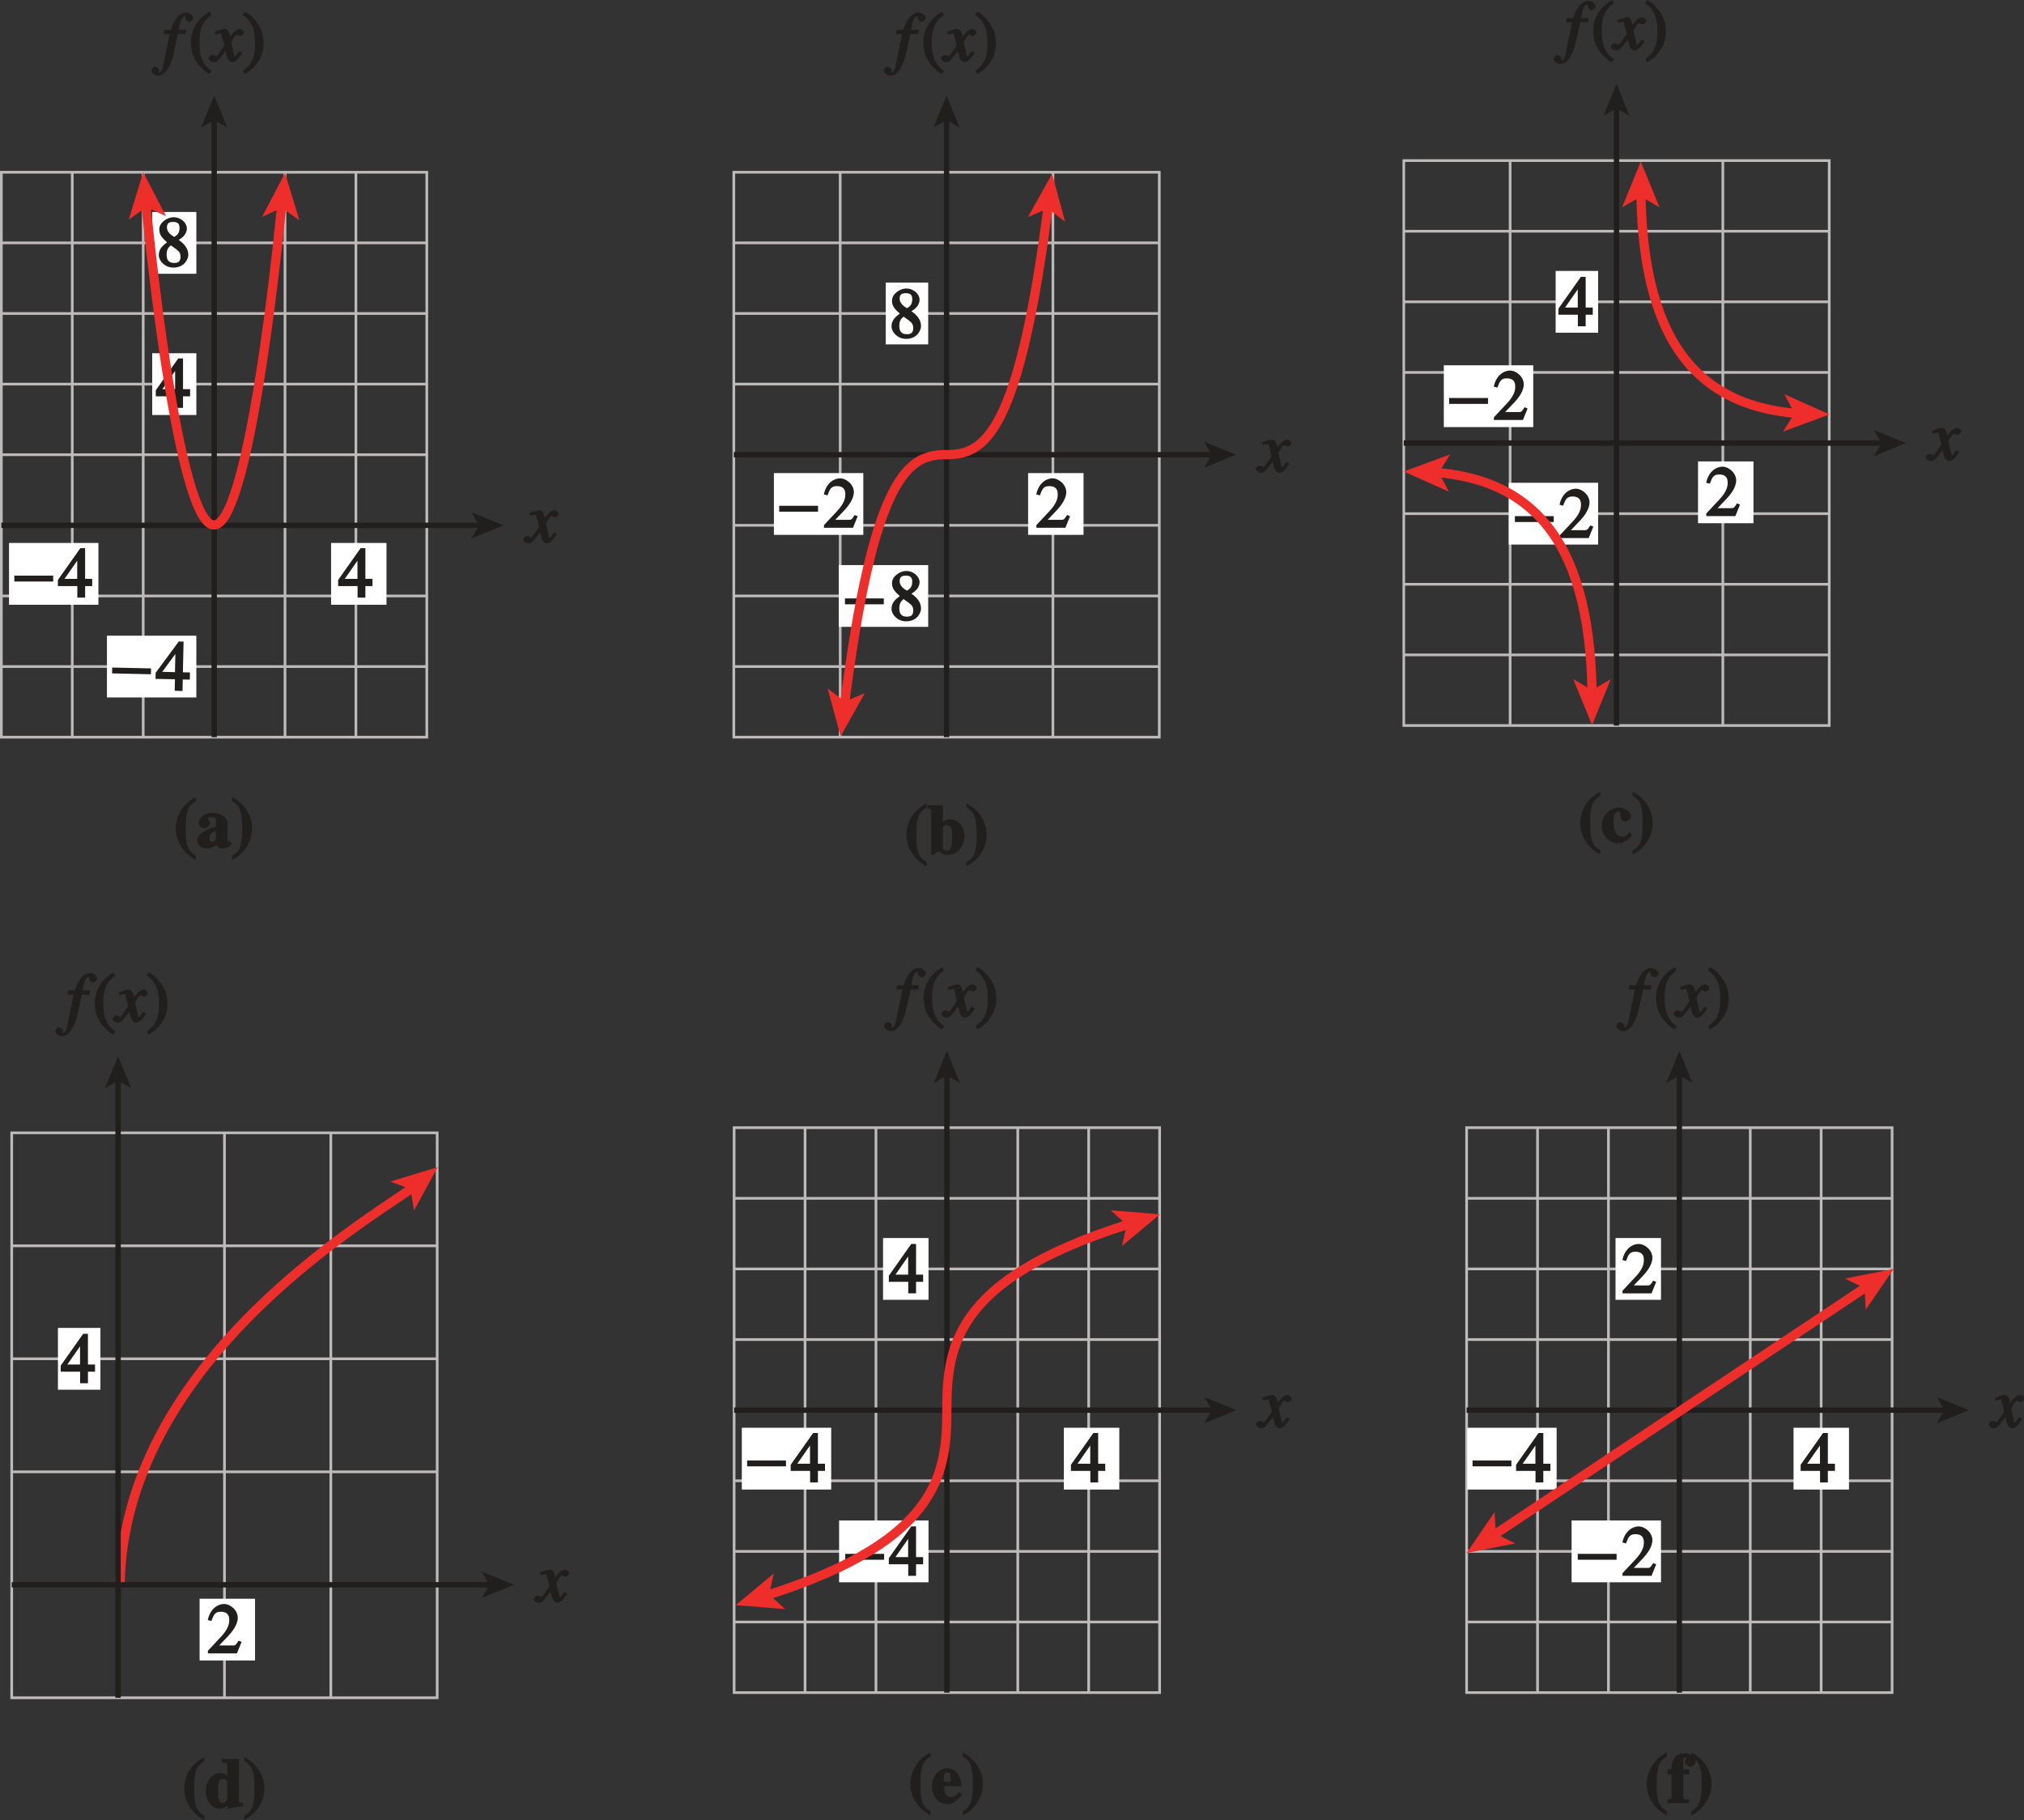<?xml version="1.0" encoding="UTF-8" standalone="no"?>
<svg
   xmlns:dc="http://purl.org/dc/elements/1.1/"
   xmlns:cc="http://creativecommons.org/ns#"
   xmlns:rdf="http://www.w3.org/1999/02/22-rdf-syntax-ns#"
   xmlns:svg="http://www.w3.org/2000/svg"
   xmlns="http://www.w3.org/2000/svg"
   xmlns:xlink="http://www.w3.org/1999/xlink"
   xmlns:sodipodi="http://sodipodi.sourceforge.net/DTD/sodipodi-0.dtd"
   xmlns:inkscape="http://www.inkscape.org/namespaces/inkscape"
   width="263.704pt"
   height="237.129pt"
   viewBox="0 0 263.704 237.129"
   version="1.1"
   id="svg4001"
   inkscape:version="0.91 r13725"
   sodipodi:docname="fig-2-3-33.svg">
  <rect x="0" y="0" width="263.704" height="237.129" fill="#333333" stroke="none"/>
  <sodipodi:namedview
     pagecolor="#ffffff"
     bordercolor="#666666"
     borderopacity="1"
     objecttolerance="10"
     gridtolerance="10"
     guidetolerance="10"
     inkscape:pageopacity="0"
     inkscape:pageshadow="2"
     inkscape:window-width="1366"
     inkscape:window-height="715"
     id="namedview4570"
     showgrid="false"
     fit-margin-top="0"
     fit-margin-left="0"
     fit-margin-right="0"
     fit-margin-bottom="0"
     inkscape:zoom="1.1682256"
     inkscape:cx="105.43067"
     inkscape:cy="70.702477"
     inkscape:window-x="0"
     inkscape:window-y="0"
     inkscape:window-maximized="1"
     inkscape:current-layer="surface1" />
  <defs
     id="defs4003">
    <g
       id="g4005">
      <symbol
         overflow="visible"
         id="glyph0-0"
         style="overflow:visible">
        <path
           style="stroke:none"
           d=""
           id="path4008"
           inkscape:connector-curvature="0" />
      </symbol>
      <symbol
         overflow="visible"
         id="glyph0-1"
         style="overflow:visible">
        <path
           style="stroke:none"
           d="m 2.75,-6.516 c -0.484,0.219 -2.484,1.469 -2.484,4.109 0,0.734 0.297,2.75 2.625,4.016 l 0,-0.562 C 1.969,0.5 1.562,-0.047 1.562,-2.5 c 0,-2.734 0.531,-3.031 1.328,-3.562 l 0,-0.516 z m 0,0"
           id="path4011"
           inkscape:connector-curvature="0" />
      </symbol>
      <symbol
         overflow="visible"
         id="glyph0-2"
         style="overflow:visible">
        <path
           style="stroke:none"
           d="M 4.156,-0.812 4.062,-0.719 c -0.016,0.031 0.047,0 0.016,0 -0.203,0 -0.062,-0.031 -0.062,-0.094 l 0,-2.344 c 0,-0.844 -0.938,-1.375 -1.938,-1.375 -1.109,0 -1.828,0.688 -1.828,1.25 0,0.625 0.625,0.75 0.734,0.75 0.469,0 0.75,-0.469 0.75,-0.641 0,-0.344 -0.281,-0.422 -0.281,-0.609 0,-0.141 0.078,-0.188 0.406,-0.188 0.656,0 0.641,0.203 0.641,0.656 l 0,0.562 c -1.125,0.344 -2.422,0.844 -2.422,1.781 0,0.688 0.703,1.094 1.141,1.094 0.219,0 0.938,-0.078 1.344,-0.5 0,-0.016 0.203,0.5 0.844,0.5 0.406,0 0.828,-0.25 1.156,-0.641 l -0.297,-0.406 z m -1.625,-0.328 C 2.406,-0.984 2.297,-0.781 2,-0.781 c -0.328,0 -0.328,-0.188 -0.328,-0.469 0,-0.781 0.766,-0.906 0.828,-0.922 l 0,1.094 z m 0,0"
           id="path4014"
           inkscape:connector-curvature="0" />
      </symbol>
      <symbol
         overflow="visible"
         id="glyph0-3"
         style="overflow:visible">
        <path
           style="stroke:none"
           d="M 0.25,1.516 C 0.734,1.281 2.719,0.031 2.719,-2.594 c 0,-0.734 -0.297,-2.766 -2.625,-4.016 l 0,0.547 c 0.922,0.562 1.328,1.109 1.328,3.547 0,2.75 -0.531,3.047 -1.328,3.578 l 0,0.516 z m 0,0"
           id="path4017"
           inkscape:connector-curvature="0" />
      </symbol>
      <symbol
         overflow="visible"
         id="glyph0-4"
         style="overflow:visible">
        <path
           style="stroke:none"
           d="M 0.156,-5.875 C 0.484,-5.812 0.5,-5.906 0.5,-5.484 l 0,5.594 0.297,0 0.656,-0.453 C 1.781,-0.016 2.312,0.125 2.594,0.125 c 1.484,0 2.234,-1.281 2.234,-2.422 0,-1.188 -0.797,-2.234 -1.828,-2.234 -0.625,0 -1.047,0.375 -1.203,0.547 l 0.234,0.094 0,-2.469 -2.016,0 0,0.469 z m 1.875,2.5 c 0.078,-0.203 0.078,-0.391 0.5,-0.391 0.781,0 0.688,1.062 0.688,1.594 0,1.422 -0.172,1.734 -0.703,1.734 -0.5,0 -0.484,-0.312 -0.484,-0.578 z m 0,0"
           id="path4020"
           inkscape:connector-curvature="0" />
      </symbol>
      <symbol
         overflow="visible"
         id="glyph0-5"
         style="overflow:visible">
        <path
           style="stroke:none"
           d="M 3.609,-1.219 C 3.391,-0.969 3.266,-0.75 2.75,-0.75 2.047,-0.75 1.625,-1.344 1.625,-2.594 1.625,-3 1.562,-3.984 2.266,-3.984 c 0.125,0 0.219,-0.047 0.219,0.219 0,0.484 0.141,1.062 0.641,1.062 0.078,0 0.75,-0.125 0.75,-0.703 0,-0.656 -0.891,-1.125 -1.531,-1.125 -0.844,0 -2.266,0.688 -2.266,2.469 0,1.094 0.922,2.188 2.078,2.188 0.703,0 1.391,-0.391 1.891,-1.094 L 3.703,-1.312 Z m 0,0"
           id="path4023"
           inkscape:connector-curvature="0" />
      </symbol>
      <symbol
         overflow="visible"
         id="glyph0-6"
         style="overflow:visible">
        <path
           style="stroke:none"
           d="M 4.812,-0.656 C 4.297,-0.672 4.406,-0.797 4.406,-1.047 l 0,-5.312 -2.203,0 0,0.484 C 2.828,-5.828 2.875,-5.953 2.875,-5.484 l 0,1.656 L 3.109,-3.938 C 2.891,-4.172 2.5,-4.531 1.969,-4.531 c -0.859,0 -1.891,0.891 -1.891,2.453 0,1.312 0.969,2.203 1.719,2.203 0.672,0 1.016,-0.281 1.344,-0.625 l -0.234,-0.109 0,0.766 C 3.609,-0.031 3.688,-0.047 4.938,-0.188 l 0,-0.469 z M 2.875,-1.141 c 0,0.094 -0.188,0.5 -0.594,0.5 -0.719,0 -0.594,-1.047 -0.594,-1.562 0,-0.875 0,-1.547 0.641,-1.547 0.5,0 0.547,0.406 0.547,0.422 z m 0,0"
           id="path4026"
           inkscape:connector-curvature="0" />
      </symbol>
      <symbol
         overflow="visible"
         id="glyph0-7"
         style="overflow:visible">
        <path
           style="stroke:none"
           d="m 1.609,-2.672 c 0,-1.25 0.172,-1.312 0.5,-1.312 0.328,0 0.297,0.094 0.344,0.297 0.078,0.266 0.078,0.734 0.078,0.875 l -0.922,0 z m 1.906,1.312 c -0.172,0.203 -0.391,0.562 -0.922,0.562 -0.844,0 -0.906,-0.781 -0.938,-1.406 l 2.281,0 c -0.047,-0.625 -0.297,-2.328 -1.859,-2.328 -1.031,0 -2,0.984 -2,2.312 0,1.547 1.062,2.344 1.969,2.344 0.719,0 1.328,-0.328 1.969,-1.297 L 3.578,-1.438 Z m 0,0"
           id="path4029"
           inkscape:connector-curvature="0" />
      </symbol>
      <symbol
         overflow="visible"
         id="glyph0-8"
         style="overflow:visible">
        <path
           style="stroke:none"
           d="m 0.125,0 2.641,0 0,-0.484 C 2.047,-0.5 2.031,-0.438 2.031,-1.062 l 0,-2.688 0.781,0 0,-0.672 -0.781,0 0,-0.953 c 0,-0.25 -0.125,-0.562 0.297,-0.562 0.109,0 0.125,-0.109 0.125,0.031 0,0.141 -0.188,0.281 -0.188,0.531 0,0.172 0.297,0.609 0.672,0.609 0.359,0 0.703,-0.375 0.703,-0.688 0,-0.625 -0.812,-1.031 -1.359,-1.031 -1.641,0 -1.781,1.328 -1.781,2.062 l -0.516,0 0,0.672 0.516,0 0,2.859 c 0,0.484 -0.062,0.375 -0.516,0.406 l 0,0.484 z m 0,0"
           id="path4032"
           inkscape:connector-curvature="0" />
      </symbol>
      <symbol
         overflow="visible"
         id="glyph1-0"
         style="overflow:visible">
        <path
           style="stroke:none"
           d=""
           id="path4035"
           inkscape:connector-curvature="0" />
      </symbol>
      <symbol
         overflow="visible"
         id="glyph1-1"
         style="overflow:visible">
        <path
           style="stroke:none"
           d="m 0.312,-3.562 0.594,0 -0.75,3.609 C 0.078,0.406 0.031,1.406 -0.547,1.406 c -0.109,0 0,0.062 0,-0.016 0,-0.094 0.078,-0.094 0.078,-0.25 0,-0.219 -0.406,-0.469 -0.531,-0.469 -0.328,0.016 -0.5,0.5 -0.5,0.531 0.047,0.406 0.594,0.656 0.875,0.656 1.062,0 1.734,-1.578 1.984,-2.672 l 0.625,-2.75 0.984,0 0.094,-0.562 -0.969,0 c 0.062,-0.328 0.156,-1.781 0.891,-1.781 0.125,0 0.031,-0.094 0.031,-0.031 0,0.109 -0.094,0.109 -0.094,0.297 0,0.109 0.234,0.484 0.531,0.484 0.203,0 0.531,-0.312 0.531,-0.5 0,-0.172 -0.312,-0.719 -0.953,-0.719 -1.141,0 -1.766,1.594 -1.984,2.25 l -0.828,0 -0.125,0.562 z m 0,0"
           id="path4038"
           inkscape:connector-curvature="0" />
      </symbol>
      <symbol
         overflow="visible"
         id="glyph1-2"
         style="overflow:visible">
        <path
           style="stroke:none"
           d="M 3.484,-1.234 C 3.25,-0.969 3.188,-0.672 3,-0.672 2.828,-0.672 2.938,-0.75 2.891,-0.906 2.844,-1.125 2.531,-2.344 2.531,-2.516 L 2.484,-2.406 c 0,0 0.5,-1.062 0.75,-1.062 0.203,0 0.266,0.156 0.484,0.156 0.219,0 0.469,-0.312 0.469,-0.469 0,-0.219 -0.359,-0.453 -0.531,-0.453 -0.469,0 -1.016,0.578 -1.484,1.312 L 2.469,-2.812 2.359,-3.312 C 2.203,-4.109 1.906,-4.234 1.703,-4.234 1.406,-4.234 0.812,-4.016 0.375,-3.875 L 0.484,-3.5 c 0.422,-0.109 0.547,-0.141 0.625,-0.141 0.234,0 0.094,0 0.172,0.281 0.016,0.031 0.328,1.234 0.328,1.297 -0.766,1.094 -0.875,1.375 -1.031,1.375 -0.156,0 -0.312,-0.172 -0.516,-0.172 -0.203,0 -0.484,0.297 -0.484,0.438 0,0.219 0.328,0.516 0.625,0.516 0.281,0 0.5,-0.125 0.656,-0.297 C 1.156,-0.547 1.531,-1.031 1.766,-1.344 L 1.938,-0.641 c 0.125,0.484 0.438,0.734 0.703,0.734 0.203,0 0.578,-0.031 1.312,-1.203 l -0.375,-0.219 z m 0,0"
           id="path4041"
           inkscape:connector-curvature="0" />
      </symbol>
      <symbol
         overflow="visible"
         id="glyph2-0"
         style="overflow:visible">
        <path
           style="stroke:none"
           d=""
           id="path4044"
           inkscape:connector-curvature="0" />
      </symbol>
      <symbol
         overflow="visible"
         id="glyph2-1"
         style="overflow:visible">
        <path
           style="stroke:none"
           d="m 2.531,-6.375 c -1.391,0.828 -2.266,2.297 -2.266,3.844 0,1.25 0.344,2.016 0.781,2.672 0.344,0.5 0.938,1.125 1.625,1.5 l 0.312,-0.406 C 1.328,0.172 1.375,-1.672 1.375,-2.594 1.375,-4.875 2.188,-5.453 2.938,-6.062 L 2.703,-6.484 Z m 0,0"
           id="path4047"
           inkscape:connector-curvature="0" />
      </symbol>
      <symbol
         overflow="visible"
         id="glyph2-2"
         style="overflow:visible">
        <path
           style="stroke:none"
           d="m 0.453,1.547 c 1.406,-0.828 2.281,-2.297 2.281,-3.844 0,-1.25 -0.344,-2.016 -0.797,-2.672 -0.328,-0.5 -0.922,-1.141 -1.625,-1.5 L 0.016,-6.062 C 1.672,-5 1.625,-3.156 1.625,-2.234 1.625,0.047 0.797,0.625 0.047,1.219 L 0.281,1.641 Z m 0,0"
           id="path4050"
           inkscape:connector-curvature="0" />
      </symbol>
      <symbol
         overflow="visible"
         id="glyph2-3"
         style="overflow:visible">
        <path
           style="stroke:none"
           d="m 4.25,-2.438 -0.766,0 0,-4 -0.625,0 -2.922,4.141 0,0.797 2.531,0 0,1.5 1.016,0 0,-1.5 0.922,0 0,-0.938 z m -1.625,0 -1.828,0 1.891,-2.703 -0.234,0 0,2.703 z m 0,0"
           id="path4053"
           inkscape:connector-curvature="0" />
      </symbol>
      <symbol
         overflow="visible"
         id="glyph2-4"
         style="overflow:visible">
        <path
           style="stroke:none"
           d="m 1.781,-2.859 c 1.031,0.75 1.375,0.891 1.375,1.547 0,0.641 -0.266,0.828 -0.828,0.828 -0.719,0 -0.984,-0.391 -0.984,-1.094 0,-0.812 0.391,-1.047 0.562,-1.188 z m -1.453,1.375 c 0,0.703 0.766,1.609 1.891,1.609 1.484,0 1.953,-1.172 1.953,-1.641 0,-0.609 -0.234,-1.25 -1.25,-1.969 0.297,-0.156 1.062,-0.672 1.062,-1.5 0,-0.672 -0.719,-1.453 -1.75,-1.453 -0.766,0 -1.844,0.672 -1.844,1.578 0,0.734 0.406,1.156 1.016,1.688 -0.656,0.5 -1.078,0.906 -1.078,1.688 z m 1.062,-3.609 c 0,-0.438 0.125,-0.734 0.797,-0.734 0.688,0 0.844,0.312 0.844,0.812 0,0.781 -0.469,1 -0.688,1.141 C 2.141,-4 1.391,-4.391 1.391,-5.094 Z m 0,0"
           id="path4056"
           inkscape:connector-curvature="0" />
      </symbol>
      <symbol
         overflow="visible"
         id="glyph2-5"
         style="overflow:visible">
        <path
           style="stroke:none"
           d="M 4.281,-1.578 4.094,-1.656 c -0.406,0.641 -0.453,0.625 -0.797,0.625 l -1.734,0 1.219,-1.281 c 0.391,-0.422 1.203,-1.375 1.203,-2.328 0,-1 -0.984,-1.797 -1.797,-1.797 -0.797,0 -1.812,0.625 -2.109,2.094 l 0.469,0.125 C 0.828,-4.906 0.938,-5.422 1.75,-5.422 c 1.062,0 1.125,0.656 1.125,1.125 0,0.672 -0.344,1.359 -1.125,2.188 L 0.094,-0.344 0.094,0 3.875,0 4.484,-1.5 Z m 0,0"
           id="path4059"
           inkscape:connector-curvature="0" />
      </symbol>
      <symbol
         overflow="visible"
         id="glyph3-0"
         style="overflow:visible">
        <path
           style="stroke:none"
           d=""
           id="path4062"
           inkscape:connector-curvature="0" />
      </symbol>
      <symbol
         overflow="visible"
         id="glyph3-1"
         style="overflow:visible">
        <path
           style="stroke:none"
           d="m 0.094,-2.094 4.891,0 0,-0.766 -5.062,0 0,0.766 z m 0,0"
           id="path4065"
           inkscape:connector-curvature="0" />
      </symbol>
      <symbol
         overflow="visible"
         id="glyph4-0"
         style="overflow:visible">
        <path
           style="stroke:none"
           d=""
           id="path4068"
           inkscape:connector-curvature="0" />
      </symbol>
      <symbol
         overflow="visible"
         id="glyph4-1"
         style="overflow:visible">
        <path
           style="stroke:none"
           d="M 0.141,-2.094 5.031,-1.984 5.047,-2.75 -0.016,-2.859 -0.031,-2.094 Z m 0,0"
           id="path4071"
           inkscape:connector-curvature="0" />
      </symbol>
      <symbol
         overflow="visible"
         id="glyph5-0"
         style="overflow:visible">
        <path
           style="stroke:none"
           d=""
           id="path4074"
           inkscape:connector-curvature="0" />
      </symbol>
      <symbol
         overflow="visible"
         id="glyph5-1"
         style="overflow:visible">
        <path
           style="stroke:none"
           d="m 4.297,-2.344 -0.766,-0.016 0.094,-4 L 3,-6.375 -0.016,-2.297 -0.031,-1.5 2.5,-1.453 l -0.031,1.5 1.016,0.031 0.031,-1.5 0.922,0.016 0.016,-0.938 z M 2.672,-2.375 0.844,-2.422 2.797,-5.078 2.562,-5.094 2.5,-2.391 Z m 0,0"
           id="path4077"
           inkscape:connector-curvature="0" />
      </symbol>
    </g>
    <clipPath
       id="clip1">
      <path
         d="M 1.848,69 66,69 66,71 1.848,71 Z m 0,0"
         id="path4080"
         inkscape:connector-curvature="0" />
    </clipPath>
    <clipPath
       id="clip2">
      <path
         d="M 0.785,148 57,148 l 0,75 -56.215,0 z m 0,0"
         id="path4083"
         inkscape:connector-curvature="0" />
    </clipPath>
    <clipPath
       id="clip3">
      <path
         d="M 0.785,185 64,185 l 0,1 -63.215,0 z m 0,0"
         id="path4086"
         inkscape:connector-curvature="0" />
    </clipPath>
    <clipPath
       id="clip4">
      <path
         d="M 0.785,182 33,182 l 0,45 -32.215,0 z m 0,0"
         id="path4089"
         inkscape:connector-curvature="0" />
    </clipPath>
    <clipPath
       id="clip5">
      <path
         d="M 0.785,186 7,186 l 0,6 -6.215,0 z m 0,0"
         id="path4092"
         inkscape:connector-curvature="0" />
    </clipPath>
    <clipPath
       id="clip6">
      <path
         d="M 97.598,148 154,148 l 0,75 -56.402,0 z m 0,0"
         id="path4095"
         inkscape:connector-curvature="0" />
    </clipPath>
    <clipPath
       id="clip7">
      <path
         d="m 120,230 11,0 0,8.914 -11,0 z m 0,0"
         id="path4098"
         inkscape:connector-curvature="0" />
    </clipPath>
    <clipPath
       id="clip8">
      <path
         d="M 97.598,207 161,207 l 0,2 -63.402,0 z m 0,0"
         id="path4101"
         inkscape:connector-curvature="0" />
    </clipPath>
  </defs>
  <g
     id="surface1"
     transform="translate(-2.055,-1.248)">
    <path
       style="fill:none;stroke:#bdbaba;stroke-width:0.35;stroke-linecap:butt;stroke-linejoin:miter;stroke-miterlimit:4;stroke-opacity:1"
       d="m 135.683,607.721 0,73.602 m 9.242,-73.602 0,73.602 m 9.238,-73.602 0,73.602 m 9.238,-73.602 0,73.602 m 9.238,-73.602 0,73.602 m -46.195,-9.199 55.434,0 m -55.434,-9.203 55.434,0 m -55.434,-9.199 55.434,0 m -55.434,-9.199 55.434,0 m -55.434,-9.199 55.434,0 m -55.434,-9.203 55.434,0 m -55.434,-9.199 55.434,0 m -55.434,-9.199 55.434,0 0,73.602 -55.434,0 z m 109.293,0 0,73.602 m 13.859,-73.602 0,73.602 m 13.855,-73.602 0,73.602 m -41.574,-9.199 55.434,0 m -55.434,-9.203 55.434,0 m -55.434,-9.199 55.434,0 m -55.434,-9.199 55.434,0 m -55.434,-9.199 55.434,0 m -55.434,-9.203 55.434,0 m -55.434,-9.199 55.434,0 m -55.434,-9.199 55.434,0 0,73.602 -55.434,0 z m 0,0"
       transform="matrix(1,0,0,-1,-124.214,705.014)"
       id="path4104"
       inkscape:connector-curvature="0" />
    <g
       style="fill:#211e1e;fill-opacity:1"
       id="g4106">
      <use
         xlink:href="#glyph0-1"
         x="24.688"
         y="111.69"
         id="use4108"
         width="100%"
         height="100%" />
      <use
         xlink:href="#glyph0-2"
         x="27.685"
         y="111.69"
         id="use4110"
         width="100%"
         height="100%" />
      <use
         xlink:href="#glyph0-3"
         x="32.185"
         y="111.69"
         id="use4112"
         width="100%"
         height="100%" />
    </g>
    <g
       style="fill:#211e1e;fill-opacity:1"
       id="g4114">
      <use
         xlink:href="#glyph0-1"
         x="119.883"
         y="112.513"
         id="use4116"
         width="100%"
         height="100%" />
      <use
         xlink:href="#glyph0-4"
         x="122.88"
         y="112.513"
         id="use4118"
         width="100%"
         height="100%" />
      <use
         xlink:href="#glyph0-3"
         x="127.884"
         y="112.513"
         id="use4120"
         width="100%"
         height="100%" />
    </g>
    <g
       style="fill:#211e1e;fill-opacity:1"
       id="g4122">
      <use
         xlink:href="#glyph1-1"
         x="23.264"
         y="9.252"
         id="use4124"
         width="100%"
         height="100%" />
    </g>
    <g
       style="fill:#211e1e;fill-opacity:1"
       id="g4126">
      <use
         xlink:href="#glyph2-1"
         x="26.666"
         y="9.252"
         id="use4128"
         width="100%"
         height="100%" />
    </g>
    <g
       style="fill:#211e1e;fill-opacity:1"
       id="g4130">
      <use
         xlink:href="#glyph1-2"
         x="29.663"
         y="9.252"
         id="use4132"
         width="100%"
         height="100%" />
    </g>
    <g
       style="fill:#211e1e;fill-opacity:1"
       id="g4134">
      <use
         xlink:href="#glyph2-2"
         x="33.659"
         y="9.252"
         id="use4136"
         width="100%"
         height="100%" />
    </g>
    <g
       style="fill:#211e1e;fill-opacity:1"
       id="g4138">
      <use
         xlink:href="#glyph1-2"
         x="70.665"
         y="71.95"
         id="use4140"
         width="100%"
         height="100%" />
    </g>
    <path
       style="fill:none;stroke:#211e1e;stroke-width:0.7;stroke-linecap:butt;stroke-linejoin:miter;stroke-miterlimit:4;stroke-opacity:1"
       d="m 154.175,607.721 0,80.637"
       transform="matrix(1,0,0,-1,-124.214,705.014)"
       id="path4142"
       inkscape:connector-curvature="0" />
    <path
       style="fill:#211e1e;fill-opacity:1;fill-rule:nonzero;stroke:none"
       d="m 29.961,13.691 1.707,4.18 -1.707,-0.992 -1.707,0.992 1.707,-4.18"
       id="path4144"
       inkscape:connector-curvature="0" />
    <g
       style="fill:#211e1e;fill-opacity:1"
       id="g4146">
      <use
         xlink:href="#glyph1-1"
         x="118.686"
         y="9.252"
         id="use4148"
         width="100%"
         height="100%" />
    </g>
    <g
       style="fill:#211e1e;fill-opacity:1"
       id="g4150">
      <use
         xlink:href="#glyph2-1"
         x="122.088"
         y="9.252"
         id="use4152"
         width="100%"
         height="100%" />
    </g>
    <g
       style="fill:#211e1e;fill-opacity:1"
       id="g4154">
      <use
         xlink:href="#glyph1-2"
         x="125.085"
         y="9.252"
         id="use4156"
         width="100%"
         height="100%" />
    </g>
    <g
       style="fill:#211e1e;fill-opacity:1"
       id="g4158">
      <use
         xlink:href="#glyph2-2"
         x="129.081"
         y="9.252"
         id="use4160"
         width="100%"
         height="100%" />
    </g>
    <path
       style="fill:none;stroke:#211e1e;stroke-width:0.7;stroke-linecap:butt;stroke-linejoin:miter;stroke-miterlimit:4;stroke-opacity:1"
       d="m 249.597,607.721 0,80.637"
       transform="matrix(1,0,0,-1,-124.214,705.014)"
       id="path4162"
       inkscape:connector-curvature="0" />
    <path
       style="fill:#211e1e;fill-opacity:1;fill-rule:nonzero;stroke:none"
       d="m 125.383,13.691 1.707,4.18 -1.707,-0.992 -1.707,0.992 1.707,-4.18"
       id="path4164"
       inkscape:connector-curvature="0" />
    <g
       clip-path="url(#clip1)"
       id="g4166"
       style="clip-rule:nonzero">
      <path
         style="fill:none;stroke:#211e1e;stroke-width:0.7;stroke-linecap:butt;stroke-linejoin:miter;stroke-miterlimit:4;stroke-opacity:1"
         d="m 188.913,635.323 -62.465,0"
         transform="matrix(1,0,0,-1,-124.214,705.014)"
         id="path4168"
         inkscape:connector-curvature="0" />
    </g>
    <path
       style="fill:#211e1e;fill-opacity:1;fill-rule:nonzero;stroke:none"
       d="m 67.664,69.691 -4.18,1.711 0.992,-1.711 -0.992,-1.707 4.18,1.707"
       id="path4170"
       inkscape:connector-curvature="0" />
    <g
       style="fill:#211e1e;fill-opacity:1"
       id="g4172">
      <use
         xlink:href="#glyph1-2"
         x="166.099"
         y="62.75"
         id="use4174"
         width="100%"
         height="100%" />
    </g>
    <path
       style="fill:none;stroke:#211e1e;stroke-width:0.7;stroke-linecap:butt;stroke-linejoin:miter;stroke-miterlimit:4;stroke-opacity:1"
       d="m 284.347,644.522 -62.465,0"
       transform="matrix(1,0,0,-1,-124.214,705.014)"
       id="path4176"
       inkscape:connector-curvature="0" />
    <path
       style="fill:#211e1e;fill-opacity:1;fill-rule:nonzero;stroke:none"
       d="m 163.098,60.492 -4.18,1.707 0.992,-1.707 -0.992,-1.707 4.18,1.707"
       id="path4178"
       inkscape:connector-curvature="0" />
    <path
       style="fill:#ffffff;fill-opacity:1;fill-rule:nonzero;stroke:none"
       d="m 3.23,71.988 11.648,0 0,8.051 -11.648,0 z m 0,0"
       id="path4180"
       inkscape:connector-curvature="0" />
    <g
       style="fill:#211e1e;fill-opacity:1"
       id="g4182">
      <use
         xlink:href="#glyph3-1"
         x="4"
         y="79.107"
         id="use4184"
         width="100%"
         height="100%" />
    </g>
    <g
       style="fill:#211e1e;fill-opacity:1"
       id="g4186">
      <use
         xlink:href="#glyph2-3"
         x="9.661"
         y="79.107"
         id="use4188"
         width="100%"
         height="100%" />
    </g>
    <path
       style="fill:#ffffff;fill-opacity:1;fill-rule:nonzero;stroke:none"
       d="m 15.988,84.07 11.648,0 0,8.047 -11.648,0 z m 0,0"
       id="path4190"
       inkscape:connector-curvature="0" />
    <g
       style="fill:#211e1e;fill-opacity:1"
       id="g4192">
      <use
         xlink:href="#glyph4-1"
         x="16.69"
         y="91.08"
         id="use4194"
         width="100%"
         height="100%" />
    </g>
    <g
       style="fill:#211e1e;fill-opacity:1"
       id="g4196">
      <use
         xlink:href="#glyph5-1"
         x="22.35"
         y="91.2"
         id="use4198"
         width="100%"
         height="100%" />
    </g>
    <path
       style="fill:#ffffff;fill-opacity:1;fill-rule:nonzero;stroke:none"
       d="m 111.34,74.871 11.648,0 0,8.047 -11.648,0 z m 0,0"
       id="path4200"
       inkscape:connector-curvature="0" />
    <path
       style="fill:#ffffff;fill-opacity:1;fill-rule:nonzero;stroke:none"
       d="m 21.887,47.27 5.75,0 0,8.047 -5.75,0 z m 0,0"
       id="path4202"
       inkscape:connector-curvature="0" />
    <g
       style="fill:#211e1e;fill-opacity:1"
       id="g4204">
      <use
         xlink:href="#glyph2-3"
         x="22.417"
         y="54.388"
         id="use4206"
         width="100%"
         height="100%" />
    </g>
    <path
       style="fill:#ffffff;fill-opacity:1;fill-rule:nonzero;stroke:none"
       d="m 21.887,28.867 5.75,0 0,8.051 -5.75,0 z m 0,0"
       id="path4208"
       inkscape:connector-curvature="0" />
    <g
       style="fill:#211e1e;fill-opacity:1"
       id="g4210">
      <use
         xlink:href="#glyph2-4"
         x="22.417"
         y="35.988"
         id="use4212"
         width="100%"
         height="100%" />
    </g>
    <path
       style="fill:#ffffff;fill-opacity:1;fill-rule:nonzero;stroke:none"
       d="m 45.191,71.988 7.219,0 0,8.051 -7.219,0 z m 0,0"
       id="path4214"
       inkscape:connector-curvature="0" />
    <g
       style="fill:#211e1e;fill-opacity:1"
       id="g4216">
      <use
         xlink:href="#glyph2-3"
         x="46.175"
         y="79.107"
         id="use4218"
         width="100%"
         height="100%" />
    </g>
    <path
       style="fill:#ffffff;fill-opacity:1;fill-rule:nonzero;stroke:none"
       d="m 102.887,62.887 11.648,0 0,8.047 -11.648,0 z m 0,0"
       id="path4220"
       inkscape:connector-curvature="0" />
    <path
       style="fill:#ffffff;fill-opacity:1;fill-rule:nonzero;stroke:none"
       d="m 136.004,62.887 7.223,0 0,8.047 -7.223,0 z m 0,0"
       id="path4222"
       inkscape:connector-curvature="0" />
    <g
       style="fill:#211e1e;fill-opacity:1"
       id="g4224">
      <use
         xlink:href="#glyph3-1"
         x="103.654"
         y="70.006"
         id="use4226"
         width="100%"
         height="100%" />
    </g>
    <g
       style="fill:#211e1e;fill-opacity:1"
       id="g4228">
      <use
         xlink:href="#glyph2-5"
         x="109.316"
         y="70.006"
         id="use4230"
         width="100%"
         height="100%" />
      <use
         xlink:href="#glyph2-5"
         x="136.99"
         y="70.006"
         id="use4232"
         width="100%"
         height="100%" />
    </g>
    <path
       style="fill:none;stroke:#ee2e2b;stroke-width:1.2;stroke-linecap:butt;stroke-linejoin:miter;stroke-miterlimit:4;stroke-opacity:1"
       d="m 163.097,678.405 c -1.047,-11.312 -4.707,-43.039 -8.949,-43.039 -4.238,0 -7.934,31.727 -8.98,43.039"
       transform="matrix(1,0,0,-1,-124.214,705.014)"
       id="path4234"
       inkscape:connector-curvature="0" />
    <path
       style="fill:#ee2e2b;fill-opacity:1;fill-rule:nonzero;stroke:none"
       d="m 20.711,23.691 2.977,5.723 -2.559,-1.188 -2.297,1.633 1.879,-6.168"
       id="path4236"
       inkscape:connector-curvature="0" />
    <path
       style="fill:#ee2e2b;fill-opacity:1;fill-rule:nonzero;stroke:none"
       d="m 39.188,23.785 1.879,6.168 -2.297,-1.633 -2.562,1.184 2.98,-5.719"
       id="path4238"
       inkscape:connector-curvature="0" />
    <g
       style="fill:#211e1e;fill-opacity:1"
       id="g4240">
      <use
         xlink:href="#glyph3-1"
         x="112.221"
         y="82.075"
         id="use4242"
         width="100%"
         height="100%" />
    </g>
    <g
       style="fill:#211e1e;fill-opacity:1"
       id="g4244">
      <use
         xlink:href="#glyph2-4"
         x="117.882"
         y="82.075"
         id="use4246"
         width="100%"
         height="100%" />
    </g>
    <path
       style="fill:#ffffff;fill-opacity:1;fill-rule:nonzero;stroke:none"
       d="m 117.457,38.066 5.531,0 0,8.051 -5.531,0 z m 0,0"
       id="path4248"
       inkscape:connector-curvature="0" />
    <g
       style="fill:#211e1e;fill-opacity:1"
       id="g4250">
      <use
         xlink:href="#glyph2-4"
         x="117.882"
         y="45.274"
         id="use4252"
         width="100%"
         height="100%" />
    </g>
    <path
       style="fill:none;stroke:#ee2e2b;stroke-width:1.2;stroke-linecap:butt;stroke-linejoin:miter;stroke-miterlimit:4;stroke-opacity:1"
       d="m 236.14,610.667 c 3.914,31.688 8.613,33.871 13.438,33.871 4.828,0 9.523,2.184 13.441,33.867"
       transform="matrix(1,0,0,-1,-124.214,705.014)"
       id="path4254"
       inkscape:connector-curvature="0" />
    <path
       style="fill:#ee2e2b;fill-opacity:1;fill-rule:nonzero;stroke:none"
       d="m 139.137,23.898 1.688,6.223 -2.25,-1.703 -2.594,1.105 3.156,-5.625"
       id="path4256"
       inkscape:connector-curvature="0" />
    <path
       style="fill:#ee2e2b;fill-opacity:1;fill-rule:nonzero;stroke:none"
       d="m 111.578,97.18 -1.688,-6.227 2.246,1.707 2.594,-1.109 -3.152,5.629"
       id="path4258"
       inkscape:connector-curvature="0" />
    <g
       clip-path="url(#clip2)"
       id="g4260"
       transform="translate(184,-126.4)"
       style="clip-rule:nonzero">
      <path
         style="fill:none;stroke:#bdbaba;stroke-width:0.35;stroke-linecap:butt;stroke-linejoin:miter;stroke-miterlimit:4;stroke-opacity:1"
         d="m 125.163,547.241 55.434,0 m -55.434,-9.199 55.434,0 m -55.434,-9.199 55.434,0 m -55.434,-9.203 55.434,0 m -55.434,-9.199 55.434,0 m -55.434,-9.199 55.434,0 m -55.434,-9.199 55.434,0 m -55.434,-9.203 55.434,0 0,73.605 -55.434,0 z m 13.859,73.605 0,-73.605 m 13.855,73.605 0,-73.605 m 13.859,73.605 0,-73.605 m -13.859,0 0,73.605 m -27.715,-36.805 55.434,0"
         transform="matrix(1,0,0,-1,-124.214,705.014)"
         id="path4262"
         inkscape:connector-curvature="0" />
    </g>
    <path
       style="fill:none;stroke:#ee2e2b;stroke-width:1.2;stroke-linecap:butt;stroke-linejoin:miter;stroke-miterlimit:4;stroke-opacity:1"
       d="M 237.938,55.221 C 222.949,54.729 215.832,45.444 215.832,25.073"
       id="path4264"
       inkscape:connector-curvature="0" />
    <path
       style="fill:#ee2e2b;fill-opacity:1;fill-rule:nonzero;stroke:none"
       d="m 215.832,22.295 2.441,5.969 -2.441,-1.414 -2.438,1.414 2.438,-5.969"
       id="path4266"
       inkscape:connector-curvature="0" />
    <path
       style="fill:#ee2e2b;fill-opacity:1;fill-rule:nonzero;stroke:none"
       d="m 240.418,55.241 -6.047,2.242 1.496,-2.395 -1.336,-2.48 5.887,2.633"
       id="path4268"
       inkscape:connector-curvature="0" />
    <g
       style="fill:#211e1e;fill-opacity:1"
       id="g4270"
       transform="translate(184,-126.4)">
      <use
         xlink:href="#glyph0-1"
         x="23.671"
         y="237.393"
         id="use4272"
         width="100%"
         height="100%" />
      <use
         xlink:href="#glyph0-5"
         x="26.668"
         y="237.393"
         id="use4274"
         width="100%"
         height="100%" />
      <use
         xlink:href="#glyph0-3"
         x="30.664"
         y="237.393"
         id="use4276"
         width="100%"
         height="100%" />
    </g>
    <path
       style="fill:none;stroke:#211e1e;stroke-width:0.7;stroke-linecap:butt;stroke-linejoin:miter;stroke-miterlimit:4;stroke-opacity:1"
       d="m 212.664,95.776 0,-80.637"
       id="path4278"
       inkscape:connector-curvature="0" />
    <path
       style="fill:#211e1e;fill-opacity:1;fill-rule:nonzero;stroke:none"
       d="m 212.664,12.17 1.707,4.18 -1.707,-0.992 -1.707,0.992 1.707,-4.18"
       id="path4280"
       inkscape:connector-curvature="0" />
    <g
       style="fill:#211e1e;fill-opacity:1"
       id="g4282"
       transform="translate(184,-126.4)">
      <use
         xlink:href="#glyph1-2"
         x="69.382"
         y="187.63"
         id="use4284"
         width="100%"
         height="100%" />
    </g>
    <g
       clip-path="url(#clip3)"
       id="g4286"
       transform="translate(184,-126.4)"
       style="clip-rule:nonzero">
      <path
         style="fill:none;stroke:#211e1e;stroke-width:0.7;stroke-linecap:butt;stroke-linejoin:miter;stroke-miterlimit:4;stroke-opacity:1"
         d="m 187.632,519.639 -62.469,0"
         transform="matrix(1,0,0,-1,-124.214,705.014)"
         id="path4288"
         inkscape:connector-curvature="0" />
    </g>
    <path
       style="fill:#211e1e;fill-opacity:1;fill-rule:nonzero;stroke:none"
       d="m 250.383,58.975 -4.18,1.707 0.992,-1.707 -0.992,-1.707 4.18,1.707"
       id="path4290"
       inkscape:connector-curvature="0" />
    <path
       style="fill:#ffffff;fill-opacity:1;fill-rule:nonzero;stroke:none"
       d="m 198.625,64.147 11.648,0 0,8.051 -11.648,0 z m 0,0"
       id="path4292"
       inkscape:connector-curvature="0" />
    <path
       style="fill:#ffffff;fill-opacity:1;fill-rule:nonzero;stroke:none"
       d="m 190.168,48.842 11.652,0 0,8.051 -11.652,0 z m 0,0"
       id="path4294"
       inkscape:connector-curvature="0" />
    <path
       style="fill:#ffffff;fill-opacity:1;fill-rule:nonzero;stroke:none"
       d="m 223.289,61.366 7.223,0 0,8.051 -7.223,0 z m 0,0"
       id="path4296"
       inkscape:connector-curvature="0" />
    <g
       style="fill:#211e1e;fill-opacity:1"
       id="g4298"
       transform="translate(184,-126.4)">
      <use
         xlink:href="#glyph3-1"
         x="6.938"
         y="182.362"
         id="use4300"
         width="100%"
         height="100%" />
    </g>
    <g
       style="fill:#211e1e;fill-opacity:1"
       id="g4302"
       transform="translate(184,-126.4)">
      <use
         xlink:href="#glyph2-5"
         x="12.599"
         y="182.362"
         id="use4304"
         width="100%"
         height="100%" />
    </g>
    <g
       style="fill:#211e1e;fill-opacity:1"
       id="g4306"
       transform="translate(184,-126.4)">
      <use
         xlink:href="#glyph2-5"
         x="40.275"
         y="194.886"
         id="use4308"
         width="100%"
         height="100%" />
    </g>
    <g
       style="fill:#211e1e;fill-opacity:1"
       id="g4310"
       transform="translate(184,-126.4)">
      <use
         xlink:href="#glyph3-1"
         x="15.504"
         y="197.754"
         id="use4312"
         width="100%"
         height="100%" />
    </g>
    <g
       style="fill:#211e1e;fill-opacity:1"
       id="g4314"
       transform="translate(184,-126.4)">
      <use
         xlink:href="#glyph2-5"
         x="21.165"
         y="197.754"
         id="use4316"
         width="100%"
         height="100%" />
    </g>
    <path
       style="fill:#ffffff;fill-opacity:1;fill-rule:nonzero;stroke:none"
       d="m 204.738,36.549 5.535,0 0,8.047 -5.535,0 z m 0,0"
       id="path4318"
       inkscape:connector-curvature="0" />
    <g
       style="fill:#211e1e;fill-opacity:1"
       id="g4320"
       transform="translate(184,-126.4)">
      <use
         xlink:href="#glyph2-3"
         x="21.166"
         y="170.154"
         id="use4322"
         width="100%"
         height="100%" />
    </g>
    <g
       clip-path="url(#clip4)"
       id="g4324"
       transform="translate(184,-126.4)"
       style="clip-rule:nonzero">
      <path
         style="fill:none;stroke:#ee2e2b;stroke-width:1.2;stroke-linecap:butt;stroke-linejoin:miter;stroke-miterlimit:4;stroke-opacity:1"
         d="m 127.609,515.917 c 14.984,-0.492 22.102,-9.773 22.102,-30.145"
         transform="matrix(1,0,0,-1,-124.214,705.014)"
         id="path4326"
         inkscape:connector-curvature="0" />
    </g>
    <path
       style="fill:#ee2e2b;fill-opacity:1;fill-rule:nonzero;stroke:none"
       d="m 209.48,95.717 -2.438,-5.973 2.438,1.418 2.438,-1.418 -2.438,5.973"
       id="path4328"
       inkscape:connector-curvature="0" />
    <g
       clip-path="url(#clip5)"
       id="g4330"
       transform="translate(184,-126.4)"
       style="clip-rule:nonzero">
      <path
         style="fill:#ee2e2b;fill-opacity:1;fill-rule:nonzero;stroke:none"
         d="M 0.953,189.082 7,186.84 l -1.496,2.391 1.336,2.484 -5.887,-2.633"
         id="path4332"
         inkscape:connector-curvature="0" />
    </g>
    <g
       style="fill:#211e1e;fill-opacity:1"
       id="g4334"
       transform="translate(184,-126.4)">
      <use
         xlink:href="#glyph1-1"
         x="21.97"
         y="134.132"
         id="use4336"
         width="100%"
         height="100%" />
    </g>
    <g
       style="fill:#211e1e;fill-opacity:1"
       id="g4338"
       transform="translate(184,-126.4)">
      <use
         xlink:href="#glyph2-1"
         x="25.372"
         y="134.132"
         id="use4340"
         width="100%"
         height="100%" />
    </g>
    <g
       style="fill:#211e1e;fill-opacity:1"
       id="g4342"
       transform="translate(184,-126.4)">
      <use
         xlink:href="#glyph1-2"
         x="28.369"
         y="134.132"
         id="use4344"
         width="100%"
         height="100%" />
    </g>
    <g
       style="fill:#211e1e;fill-opacity:1"
       id="g4346"
       transform="translate(184,-126.4)">
      <use
         xlink:href="#glyph2-2"
         x="32.365"
         y="134.132"
         id="use4348"
         width="100%"
         height="100%" />
    </g>
    <g
       clip-path="url(#clip6)"
       id="g4350"
       transform="translate(-94.4,0)"
       style="clip-rule:nonzero">
      <path
         style="fill:none;stroke:#bdbaba;stroke-width:0.35;stroke-linecap:butt;stroke-linejoin:miter;stroke-miterlimit:4;stroke-opacity:1"
         d="m 222.195,482.569 55.434,0 0,73.602 -55.434,0 z m 55.434,73.602 -55.434,0 m 55.434,-14.719 -55.434,0 m 55.434,-14.719 -55.434,0 m 55.434,-14.727 -55.434,0 m 55.434,-14.719 -55.434,0 m 0,-14.719 55.434,0 m -41.574,73.602 0,-73.602 m 13.859,73.602 0,-73.602 m 13.859,73.602 0,-73.602"
         transform="matrix(1,0,0,-1,-124.214,705.014)"
         id="path4352"
         inkscape:connector-curvature="0" />
    </g>
    <g
       clip-path="url(#clip7)"
       id="g4354"
       transform="translate(-94.4,0)"
       style="clip-rule:nonzero">
      <g
         style="fill:#211e1e;fill-opacity:1"
         id="g4356">
        <use
           xlink:href="#glyph0-1"
           x="120.186"
           y="236.767"
           id="use4358"
           width="100%"
           height="100%" />
        <use
           xlink:href="#glyph0-6"
           x="123.183"
           y="236.767"
           id="use4360"
           width="100%"
           height="100%" />
        <use
           xlink:href="#glyph0-3"
           x="128.187"
           y="236.767"
           id="use4362"
           width="100%"
           height="100%" />
      </g>
    </g>
    <g
       style="fill:#211e1e;fill-opacity:1"
       id="g4364"
       transform="translate(-94.4,0)">
      <use
         xlink:href="#glyph1-1"
         x="105.143"
         y="134.404"
         id="use4366"
         width="100%"
         height="100%" />
    </g>
    <g
       style="fill:#211e1e;fill-opacity:1"
       id="g4368"
       transform="translate(-94.4,0)">
      <use
         xlink:href="#glyph2-1"
         x="108.545"
         y="134.404"
         id="use4370"
         width="100%"
         height="100%" />
    </g>
    <g
       style="fill:#211e1e;fill-opacity:1"
       id="g4372"
       transform="translate(-94.4,0)">
      <use
         xlink:href="#glyph1-2"
         x="111.542"
         y="134.404"
         id="use4374"
         width="100%"
         height="100%" />
    </g>
    <g
       style="fill:#211e1e;fill-opacity:1"
       id="g4376"
       transform="translate(-94.4,0)">
      <use
         xlink:href="#glyph2-2"
         x="115.538"
         y="134.404"
         id="use4378"
         width="100%"
         height="100%" />
    </g>
    <g
       style="fill:#211e1e;fill-opacity:1"
       id="g4380"
       transform="translate(-94.4,0)">
      <use
         xlink:href="#glyph1-2"
         x="166.415"
         y="209.982"
         id="use4382"
         width="100%"
         height="100%" />
    </g>
    <path
       style="fill:#ffffff;fill-opacity:1;fill-rule:nonzero;stroke:none"
       d="m 28.061,209.543 7.223,0 0,8.051 -7.223,0 z m 0,0"
       id="path4384"
       inkscape:connector-curvature="0" />
    <g
       style="fill:#211e1e;fill-opacity:1"
       id="g4386"
       transform="translate(-94.4,0)">
      <use
         xlink:href="#glyph2-5"
         x="123.448"
         y="216.663"
         id="use4388"
         width="100%"
         height="100%" />
    </g>
    <path
       style="fill:#ffffff;fill-opacity:1;fill-rule:nonzero;stroke:none"
       d="m 9.604,174.258 5.535,0 0,8.051 -5.535,0 z m 0,0"
       id="path4390"
       inkscape:connector-curvature="0" />
    <g
       style="fill:#211e1e;fill-opacity:1"
       id="g4392"
       transform="translate(-94.4,0)">
      <use
         xlink:href="#glyph2-3"
         x="104.429"
         y="181.465"
         id="use4394"
         width="100%"
         height="100%" />
    </g>
    <path
       style="fill:none;stroke:#ee2e2b;stroke-width:1.2;stroke-linecap:butt;stroke-linejoin:miter;stroke-miterlimit:4;stroke-opacity:1"
       d="m 17.694,207.695 c 0.57,-30.23 34.816,-48.918 39.164,-52.461"
       id="path4396"
       inkscape:connector-curvature="0" />
    <path
       style="fill:#ee2e2b;fill-opacity:1;fill-rule:nonzero;stroke:none"
       d="m 59.077,153.312 -3.09,5.66 -0.441,-2.785 -2.637,-0.996 6.168,-1.879"
       id="path4398"
       inkscape:connector-curvature="0" />
    <path
       style="fill:none;stroke:#211e1e;stroke-width:0.7;stroke-linecap:butt;stroke-linejoin:miter;stroke-miterlimit:4;stroke-opacity:1"
       d="m 17.44,222.445 0,-80.637"
       id="path4400"
       inkscape:connector-curvature="0" />
    <path
       style="fill:#211e1e;fill-opacity:1;fill-rule:nonzero;stroke:none"
       d="m 17.44,138.844 1.707,4.18 -1.707,-0.992 -1.707,0.992 1.707,-4.18"
       id="path4402"
       inkscape:connector-curvature="0" />
    <g
       clip-path="url(#clip8)"
       id="g4404"
       transform="translate(-94.4,0)"
       style="clip-rule:nonzero">
      <path
         style="fill:none;stroke:#211e1e;stroke-width:0.7;stroke-linecap:butt;stroke-linejoin:miter;stroke-miterlimit:4;stroke-opacity:1"
         d="m 284.663,497.288 -62.465,0"
         transform="matrix(1,0,0,-1,-124.214,705.014)"
         id="path4406"
         inkscape:connector-curvature="0" />
    </g>
    <path
       style="fill:#211e1e;fill-opacity:1;fill-rule:nonzero;stroke:none"
       d="m 69.014,207.727 -4.176,1.707 0.988,-1.707 -0.988,-1.707 4.176,1.707"
       id="path4408"
       inkscape:connector-curvature="0" />
    <path
       style="fill:none;stroke:#bdbaba;stroke-width:0.35;stroke-linecap:butt;stroke-linejoin:miter;stroke-miterlimit:4;stroke-opacity:1"
       d="m 106.945,221.774 0,-73.602 m 9.238,73.602 0,-73.602 m 9.238,73.602 0,-73.602 m 9.238,73.602 0,-73.602 m 9.238,73.602 0,-73.602 m -46.195,9.203 55.437,0 m -55.437,9.199 55.437,0 m -55.437,9.199 55.437,0 m -55.437,9.199 55.437,0 m -55.437,9.203 55.437,0 m -55.437,9.199 55.437,0 m -55.437,9.199 55.437,0 m -55.437,9.199 55.437,0 0,-73.602 -55.437,0 z m 0,0"
       id="path4410"
       inkscape:connector-curvature="0" />
    <g
       style="fill:#211e1e;fill-opacity:1"
       id="g4412"
       transform="translate(96,-124.8)">
      <use
         xlink:href="#glyph0-1"
         x="24.402"
         y="360.972"
         id="use4414"
         width="100%"
         height="100%" />
      <use
         xlink:href="#glyph0-7"
         x="27.399"
         y="360.972"
         id="use4416"
         width="100%"
         height="100%" />
      <use
         xlink:href="#glyph0-3"
         x="31.395"
         y="360.972"
         id="use4418"
         width="100%"
         height="100%" />
    </g>
    <g
       style="fill:#211e1e;fill-opacity:1"
       id="g4420"
       transform="translate(96,-124.8)">
      <use
         xlink:href="#glyph1-1"
         x="22.726"
         y="258.534"
         id="use4422"
         width="100%"
         height="100%" />
    </g>
    <g
       style="fill:#211e1e;fill-opacity:1"
       id="g4424"
       transform="translate(96,-124.8)">
      <use
         xlink:href="#glyph2-1"
         x="26.128"
         y="258.534"
         id="use4426"
         width="100%"
         height="100%" />
    </g>
    <g
       style="fill:#211e1e;fill-opacity:1"
       id="g4428"
       transform="translate(96,-124.8)">
      <use
         xlink:href="#glyph1-2"
         x="29.125"
         y="258.534"
         id="use4430"
         width="100%"
         height="100%" />
    </g>
    <g
       style="fill:#211e1e;fill-opacity:1"
       id="g4432"
       transform="translate(96,-124.8)">
      <use
         xlink:href="#glyph2-2"
         x="33.121"
         y="258.534"
         id="use4434"
         width="100%"
         height="100%" />
    </g>
    <path
       style="fill:none;stroke:#211e1e;stroke-width:0.7;stroke-linecap:butt;stroke-linejoin:miter;stroke-miterlimit:4;stroke-opacity:1"
       d="m 125.422,221.774 0,-80.637"
       id="path4436"
       inkscape:connector-curvature="0" />
    <path
       style="fill:#211e1e;fill-opacity:1;fill-rule:nonzero;stroke:none"
       d="m 125.422,138.173 1.707,4.18 -1.707,-0.992 -1.707,0.992 1.707,-4.18"
       id="path4438"
       inkscape:connector-curvature="0" />
    <g
       style="fill:#211e1e;fill-opacity:1"
       id="g4440"
       transform="translate(96,-124.8)">
      <use
         xlink:href="#glyph1-2"
         x="70.139"
         y="312.031"
         id="use4442"
         width="100%"
         height="100%" />
    </g>
    <path
       style="fill:none;stroke:#211e1e;stroke-width:0.7;stroke-linecap:butt;stroke-linejoin:miter;stroke-miterlimit:4;stroke-opacity:1"
       d="m 160.172,184.973 -62.465,0"
       id="path4444"
       inkscape:connector-curvature="0" />
    <path
       style="fill:#211e1e;fill-opacity:1;fill-rule:nonzero;stroke:none"
       d="m 163.141,184.973 -4.184,1.711 0.992,-1.711 -0.992,-1.707 4.184,1.707"
       id="path4446"
       inkscape:connector-curvature="0" />
    <path
       style="fill:#ffffff;fill-opacity:1;fill-rule:nonzero;stroke:none"
       d="m 98.703,187.266 11.648,0 0,8.051 -11.648,0 z m 0,0"
       id="path4448"
       inkscape:connector-curvature="0" />
    <g
       style="fill:#211e1e;fill-opacity:1"
       id="g4450"
       transform="translate(96,-124.8)">
      <use
         xlink:href="#glyph3-1"
         x="3.474"
         y="319.189"
         id="use4452"
         width="100%"
         height="100%" />
    </g>
    <g
       style="fill:#211e1e;fill-opacity:1"
       id="g4454"
       transform="translate(96,-124.8)">
      <use
         xlink:href="#glyph2-3"
         x="9.135"
         y="319.189"
         id="use4456"
         width="100%"
         height="100%" />
    </g>
    <path
       style="fill:#ffffff;fill-opacity:1;fill-rule:nonzero;stroke:none"
       d="m 140.664,187.266 7.223,0 0,8.051 -7.223,0 z m 0,0"
       id="path4458"
       inkscape:connector-curvature="0" />
    <g
       style="fill:#211e1e;fill-opacity:1"
       id="g4460"
       transform="translate(96,-124.8)">
      <use
         xlink:href="#glyph2-3"
         x="45.648"
         y="319.189"
         id="use4462"
         width="100%"
         height="100%" />
    </g>
    <path
       style="fill:#ffffff;fill-opacity:1;fill-rule:nonzero;stroke:none"
       d="m 111.379,199.348 11.652,0 0,8.051 -11.652,0 z m 0,0"
       id="path4464"
       inkscape:connector-curvature="0" />
    <g
       style="fill:#211e1e;fill-opacity:1"
       id="g4466"
       transform="translate(96,-124.8)">
      <use
         xlink:href="#glyph3-1"
         x="16.261"
         y="331.356"
         id="use4468"
         width="100%"
         height="100%" />
    </g>
    <g
       style="fill:#211e1e;fill-opacity:1"
       id="g4470"
       transform="translate(96,-124.8)">
      <use
         xlink:href="#glyph2-3"
         x="21.922"
         y="331.356"
         id="use4472"
         width="100%"
         height="100%" />
    </g>
    <path
       style="fill:#ffffff;fill-opacity:1;fill-rule:nonzero;stroke:none"
       d="m 117.105,162.548 5.926,0 0,8.051 -5.926,0 z m 0,0"
       id="path4474"
       inkscape:connector-curvature="0" />
    <g
       style="fill:#211e1e;fill-opacity:1"
       id="g4476"
       transform="translate(96,-124.8)">
      <use
         xlink:href="#glyph2-3"
         x="21.922"
         y="294.555"
         id="use4478"
         width="100%"
         height="100%" />
    </g>
    <path
       style="fill:#ee2e2b;fill-opacity:1;fill-rule:nonzero;stroke:none"
       d="m 153.191,159.45 -4.953,4.133 0.613,-2.754 -2.09,-1.895 6.43,0.516"
       id="path4480"
       inkscape:connector-curvature="0" />
    <path
       style="fill:#ee2e2b;fill-opacity:1;fill-rule:nonzero;stroke:none"
       d="m 97.922,210.376 4.949,-4.129 -0.609,2.75 2.09,1.895 -6.43,-0.516"
       id="path4482"
       inkscape:connector-curvature="0" />
    <path
       style="fill:none;stroke:#ee2e2b;stroke-width:1.2;stroke-linecap:butt;stroke-linejoin:miter;stroke-miterlimit:4;stroke-opacity:1"
       d="m 150.934,160.188 c -24.332,7.188 -25.523,16.191 -25.516,24.77 0.016,8.574 -1.176,17.578 -25.512,24.766"
       id="path4484"
       inkscape:connector-curvature="0" />
    <path
       style="fill:none;stroke:#bdbaba;stroke-width:0.35;stroke-linecap:butt;stroke-linejoin:miter;stroke-miterlimit:4;stroke-opacity:1"
       d="m 202.379,221.774 0,-73.602 m 9.238,73.602 0,-73.602 m 9.238,73.602 0,-73.602 m 9.238,73.602 0,-73.602 m 9.238,73.602 0,-73.602 m -46.191,9.203 55.43,0 m -55.43,9.199 55.43,0 m -55.43,9.199 55.43,0 m -55.43,9.199 55.43,0 m -55.43,9.203 55.43,0 m -55.43,9.199 55.43,0 m -55.43,9.199 55.43,0 m -55.43,9.199 55.434,0 0,-73.602 -55.434,0 z m 0,0"
       id="path4486"
       inkscape:connector-curvature="0" />
    <g
       style="fill:#211e1e;fill-opacity:1"
       id="g4488"
       transform="translate(96,-124.8)">
      <use
         xlink:href="#glyph0-1"
         x="120.336"
         y="360.972"
         id="use4490"
         width="100%"
         height="100%" />
      <use
         xlink:href="#glyph0-8"
         x="123.333"
         y="360.972"
         id="use4492"
         width="100%"
         height="100%" />
      <use
         xlink:href="#glyph0-3"
         x="126.33"
         y="360.972"
         id="use4494"
         width="100%"
         height="100%" />
    </g>
    <g
       style="fill:#211e1e;fill-opacity:1"
       id="g4496"
       transform="translate(96,-124.8)">
      <use
         xlink:href="#glyph1-1"
         x="118.159"
         y="258.534"
         id="use4498"
         width="100%"
         height="100%" />
    </g>
    <g
       style="fill:#211e1e;fill-opacity:1"
       id="g4500"
       transform="translate(96,-124.8)">
      <use
         xlink:href="#glyph2-1"
         x="121.561"
         y="258.534"
         id="use4502"
         width="100%"
         height="100%" />
    </g>
    <g
       style="fill:#211e1e;fill-opacity:1"
       id="g4504"
       transform="translate(96,-124.8)">
      <use
         xlink:href="#glyph1-2"
         x="124.558"
         y="258.534"
         id="use4506"
         width="100%"
         height="100%" />
    </g>
    <g
       style="fill:#211e1e;fill-opacity:1"
       id="g4508"
       transform="translate(96,-124.8)">
      <use
         xlink:href="#glyph2-2"
         x="128.554"
         y="258.534"
         id="use4510"
         width="100%"
         height="100%" />
    </g>
    <path
       style="fill:none;stroke:#211e1e;stroke-width:0.7;stroke-linecap:butt;stroke-linejoin:miter;stroke-miterlimit:4;stroke-opacity:1"
       d="m 220.855,221.774 0,-80.637"
       id="path4512"
       inkscape:connector-curvature="0" />
    <path
       style="fill:#211e1e;fill-opacity:1;fill-rule:nonzero;stroke:none"
       d="m 220.855,138.173 1.707,4.18 -1.707,-0.992 -1.707,0.992 1.707,-4.18"
       id="path4514"
       inkscape:connector-curvature="0" />
    <g
       style="fill:#211e1e;fill-opacity:1"
       id="g4516"
       transform="translate(96,-124.8)">
      <use
         xlink:href="#glyph1-2"
         x="165.572"
         y="312.031"
         id="use4518"
         width="100%"
         height="100%" />
    </g>
    <path
       style="fill:none;stroke:#211e1e;stroke-width:0.7;stroke-linecap:butt;stroke-linejoin:miter;stroke-miterlimit:4;stroke-opacity:1"
       d="m 255.609,184.973 -62.469,0"
       id="path4520"
       inkscape:connector-curvature="0" />
    <path
       style="fill:#211e1e;fill-opacity:1;fill-rule:nonzero;stroke:none"
       d="m 258.57,184.973 -4.176,1.711 0.992,-1.711 -0.992,-1.707 4.176,1.707"
       id="path4522"
       inkscape:connector-curvature="0" />
    <path
       style="fill:#ffffff;fill-opacity:1;fill-rule:nonzero;stroke:none"
       d="m 193.219,187.266 11.648,0 0,8.051 -11.648,0 z m 0,0"
       id="path4524"
       inkscape:connector-curvature="0" />
    <g
       style="fill:#211e1e;fill-opacity:1"
       id="g4526"
       transform="translate(96,-124.8)">
      <use
         xlink:href="#glyph3-1"
         x="97.987"
         y="319.189"
         id="use4528"
         width="100%"
         height="100%" />
    </g>
    <g
       style="fill:#211e1e;fill-opacity:1"
       id="g4530"
       transform="translate(96,-124.8)">
      <use
         xlink:href="#glyph2-3"
         x="103.647"
         y="319.189"
         id="use4532"
         width="100%"
         height="100%" />
    </g>
    <path
       style="fill:#ffffff;fill-opacity:1;fill-rule:nonzero;stroke:none"
       d="m 235.734,187.266 7.223,0 0,8.051 -7.223,0 z m 0,0"
       id="path4534"
       inkscape:connector-curvature="0" />
    <g
       style="fill:#211e1e;fill-opacity:1"
       id="g4536"
       transform="translate(96,-124.8)">
      <use
         xlink:href="#glyph2-3"
         x="140.719"
         y="319.189"
         id="use4538"
         width="100%"
         height="100%" />
    </g>
    <path
       style="fill:#ffffff;fill-opacity:1;fill-rule:nonzero;stroke:none"
       d="m 206.816,199.348 11.648,0 0,8.051 -11.648,0 z m 0,0"
       id="path4540"
       inkscape:connector-curvature="0" />
    <g
       style="fill:#211e1e;fill-opacity:1"
       id="g4542"
       transform="translate(96,-124.8)">
      <use
         xlink:href="#glyph3-1"
         x="111.695"
         y="331.356"
         id="use4544"
         width="100%"
         height="100%" />
    </g>
    <g
       style="fill:#211e1e;fill-opacity:1"
       id="g4546"
       transform="translate(96,-124.8)">
      <use
         xlink:href="#glyph2-5"
         x="117.356"
         y="331.356"
         id="use4548"
         width="100%"
         height="100%" />
    </g>
    <path
       style="fill:#ffffff;fill-opacity:1;fill-rule:nonzero;stroke:none"
       d="m 212.539,162.548 5.926,0 0,8.051 -5.926,0 z m 0,0"
       id="path4550"
       inkscape:connector-curvature="0" />
    <g
       style="fill:#211e1e;fill-opacity:1"
       id="g4552"
       transform="translate(96,-124.8)">
      <use
         xlink:href="#glyph2-5"
         x="117.356"
         y="294.555"
         id="use4554"
         width="100%"
         height="100%" />
    </g>
    <path
       style="fill:none;stroke:#ee2e2b;stroke-width:1.2;stroke-linecap:butt;stroke-linejoin:miter;stroke-miterlimit:4;stroke-opacity:1"
       d="m 196.676,201.251 48.562,-32.344"
       id="path4556"
       inkscape:connector-curvature="0" />
    <path
       style="fill:#ee2e2b;fill-opacity:1;fill-rule:nonzero;stroke:none"
       d="m 248.777,166.575 -3.645,5.32 -0.156,-2.816 -2.527,-1.254 6.328,-1.25"
       id="path4558"
       inkscape:connector-curvature="0" />
    <path
       style="fill:#ee2e2b;fill-opacity:1;fill-rule:nonzero;stroke:none"
       d="m 193.141,203.579 3.641,-5.32 0.16,2.816 2.523,1.258 -6.324,1.246"
       id="path4560"
       inkscape:connector-curvature="0" />
    <path
       style="fill:none;stroke:#ffffff;stroke-width:0.5;stroke-linecap:butt;stroke-linejoin:miter;stroke-miterlimit:10;stroke-opacity:1"
       d="m 41.999,803.999 0,-24 m -42,-18 24,0 m 630,42 0,-24 m 42,-18 -24,0 M 41.999,-0.001 l 0,24 m -42,18 24,0 m 630,-42 0,24 m 42,18 -24,0"
       transform="matrix(1,0,0,-1,-124.214,705.014)"
       id="path4562"
       inkscape:connector-curvature="0" />
    <path
       style="fill:none;stroke:#000000;stroke-width:0.25;stroke-linecap:butt;stroke-linejoin:miter;stroke-miterlimit:10;stroke-opacity:1"
       d="m 41.999,803.999 0,-24 m -42,-18 24,0 m 630,42 0,-24 m 42,-18 -24,0 M 41.999,-0.001 l 0,24 m -42,18 24,0 m 630,-42 0,24 m 42,18 -24,0"
       transform="matrix(1,0,0,-1,-124.214,705.014)"
       id="path4564"
       inkscape:connector-curvature="0" />
    <path
       style="fill:none;stroke:#ffffff;stroke-width:0.5;stroke-linecap:butt;stroke-linejoin:miter;stroke-miterlimit:10;stroke-opacity:1"
       d="m 323.999,791.999 48,0 m -48,-780 48,0 M 11.999,425.999 l 0,-48 m 672,48 0,-48 m -336,426 0,-24 m 0,-756 0,-24 M -6.4375e-4,401.999 l 24,0 m 648,0 24,0 m -348,390 6,0 c 0,-3.312 -2.688,-6 -6,-6 -3.312,0 -6,2.688 -6,6 0,3.312 2.688,6 6,6 3.312,0 6,-2.688 6,-6 m -6,-780 6,0 c 0,-3.312 -2.688,-6 -6,-6 -3.312,0 -6,2.688 -6,6 0,3.312 2.688,6 6,6 3.312,0 6,-2.688 6,-6 M 11.999,401.999 l 6,0 c 0,-3.312 -2.688,-6 -6,-6 -3.312,0 -6,2.688 -6,6 0,3.312 2.688,6 6,6 3.312,0 6,-2.688 6,-6 m 666,0 6,0 c 0,-3.312 -2.688,-6 -6,-6 -3.312,0 -6,2.688 -6,6 0,3.312 2.688,6 6,6 3.312,0 6,-2.688 6,-6"
       transform="matrix(1,0,0,-1,-124.214,705.014)"
       id="path4566"
       inkscape:connector-curvature="0" />
    <path
       style="fill:none;stroke:#000000;stroke-width:0.25;stroke-linecap:butt;stroke-linejoin:miter;stroke-miterlimit:10;stroke-opacity:1"
       d="m 323.999,791.999 48,0 m -48,-780 48,0 M 11.999,425.999 l 0,-48 m 672,48 0,-48 m -336,426 0,-24 m 0,-756 0,-24 M -6.4375e-4,401.999 l 24,0 m 648,0 24,0 m -348,390 6,0 c 0,-3.312 -2.688,-6 -6,-6 -3.312,0 -6,2.688 -6,6 0,3.312 2.688,6 6,6 3.312,0 6,-2.688 6,-6 m -6,-780 6,0 c 0,-3.312 -2.688,-6 -6,-6 -3.312,0 -6,2.688 -6,6 0,3.312 2.688,6 6,6 3.312,0 6,-2.688 6,-6 M 11.999,401.999 l 6,0 c 0,-3.312 -2.688,-6 -6,-6 -3.312,0 -6,2.688 -6,6 0,3.312 2.688,6 6,6 3.312,0 6,-2.688 6,-6 m 666,0 6,0 c 0,-3.312 -2.688,-6 -6,-6 -3.312,0 -6,2.688 -6,6 0,3.312 2.688,6 6,6 3.312,0 6,-2.688 6,-6"
       transform="matrix(1,0,0,-1,-124.214,705.014)"
       id="path4568"
       inkscape:connector-curvature="0" />
  </g>
</svg>
